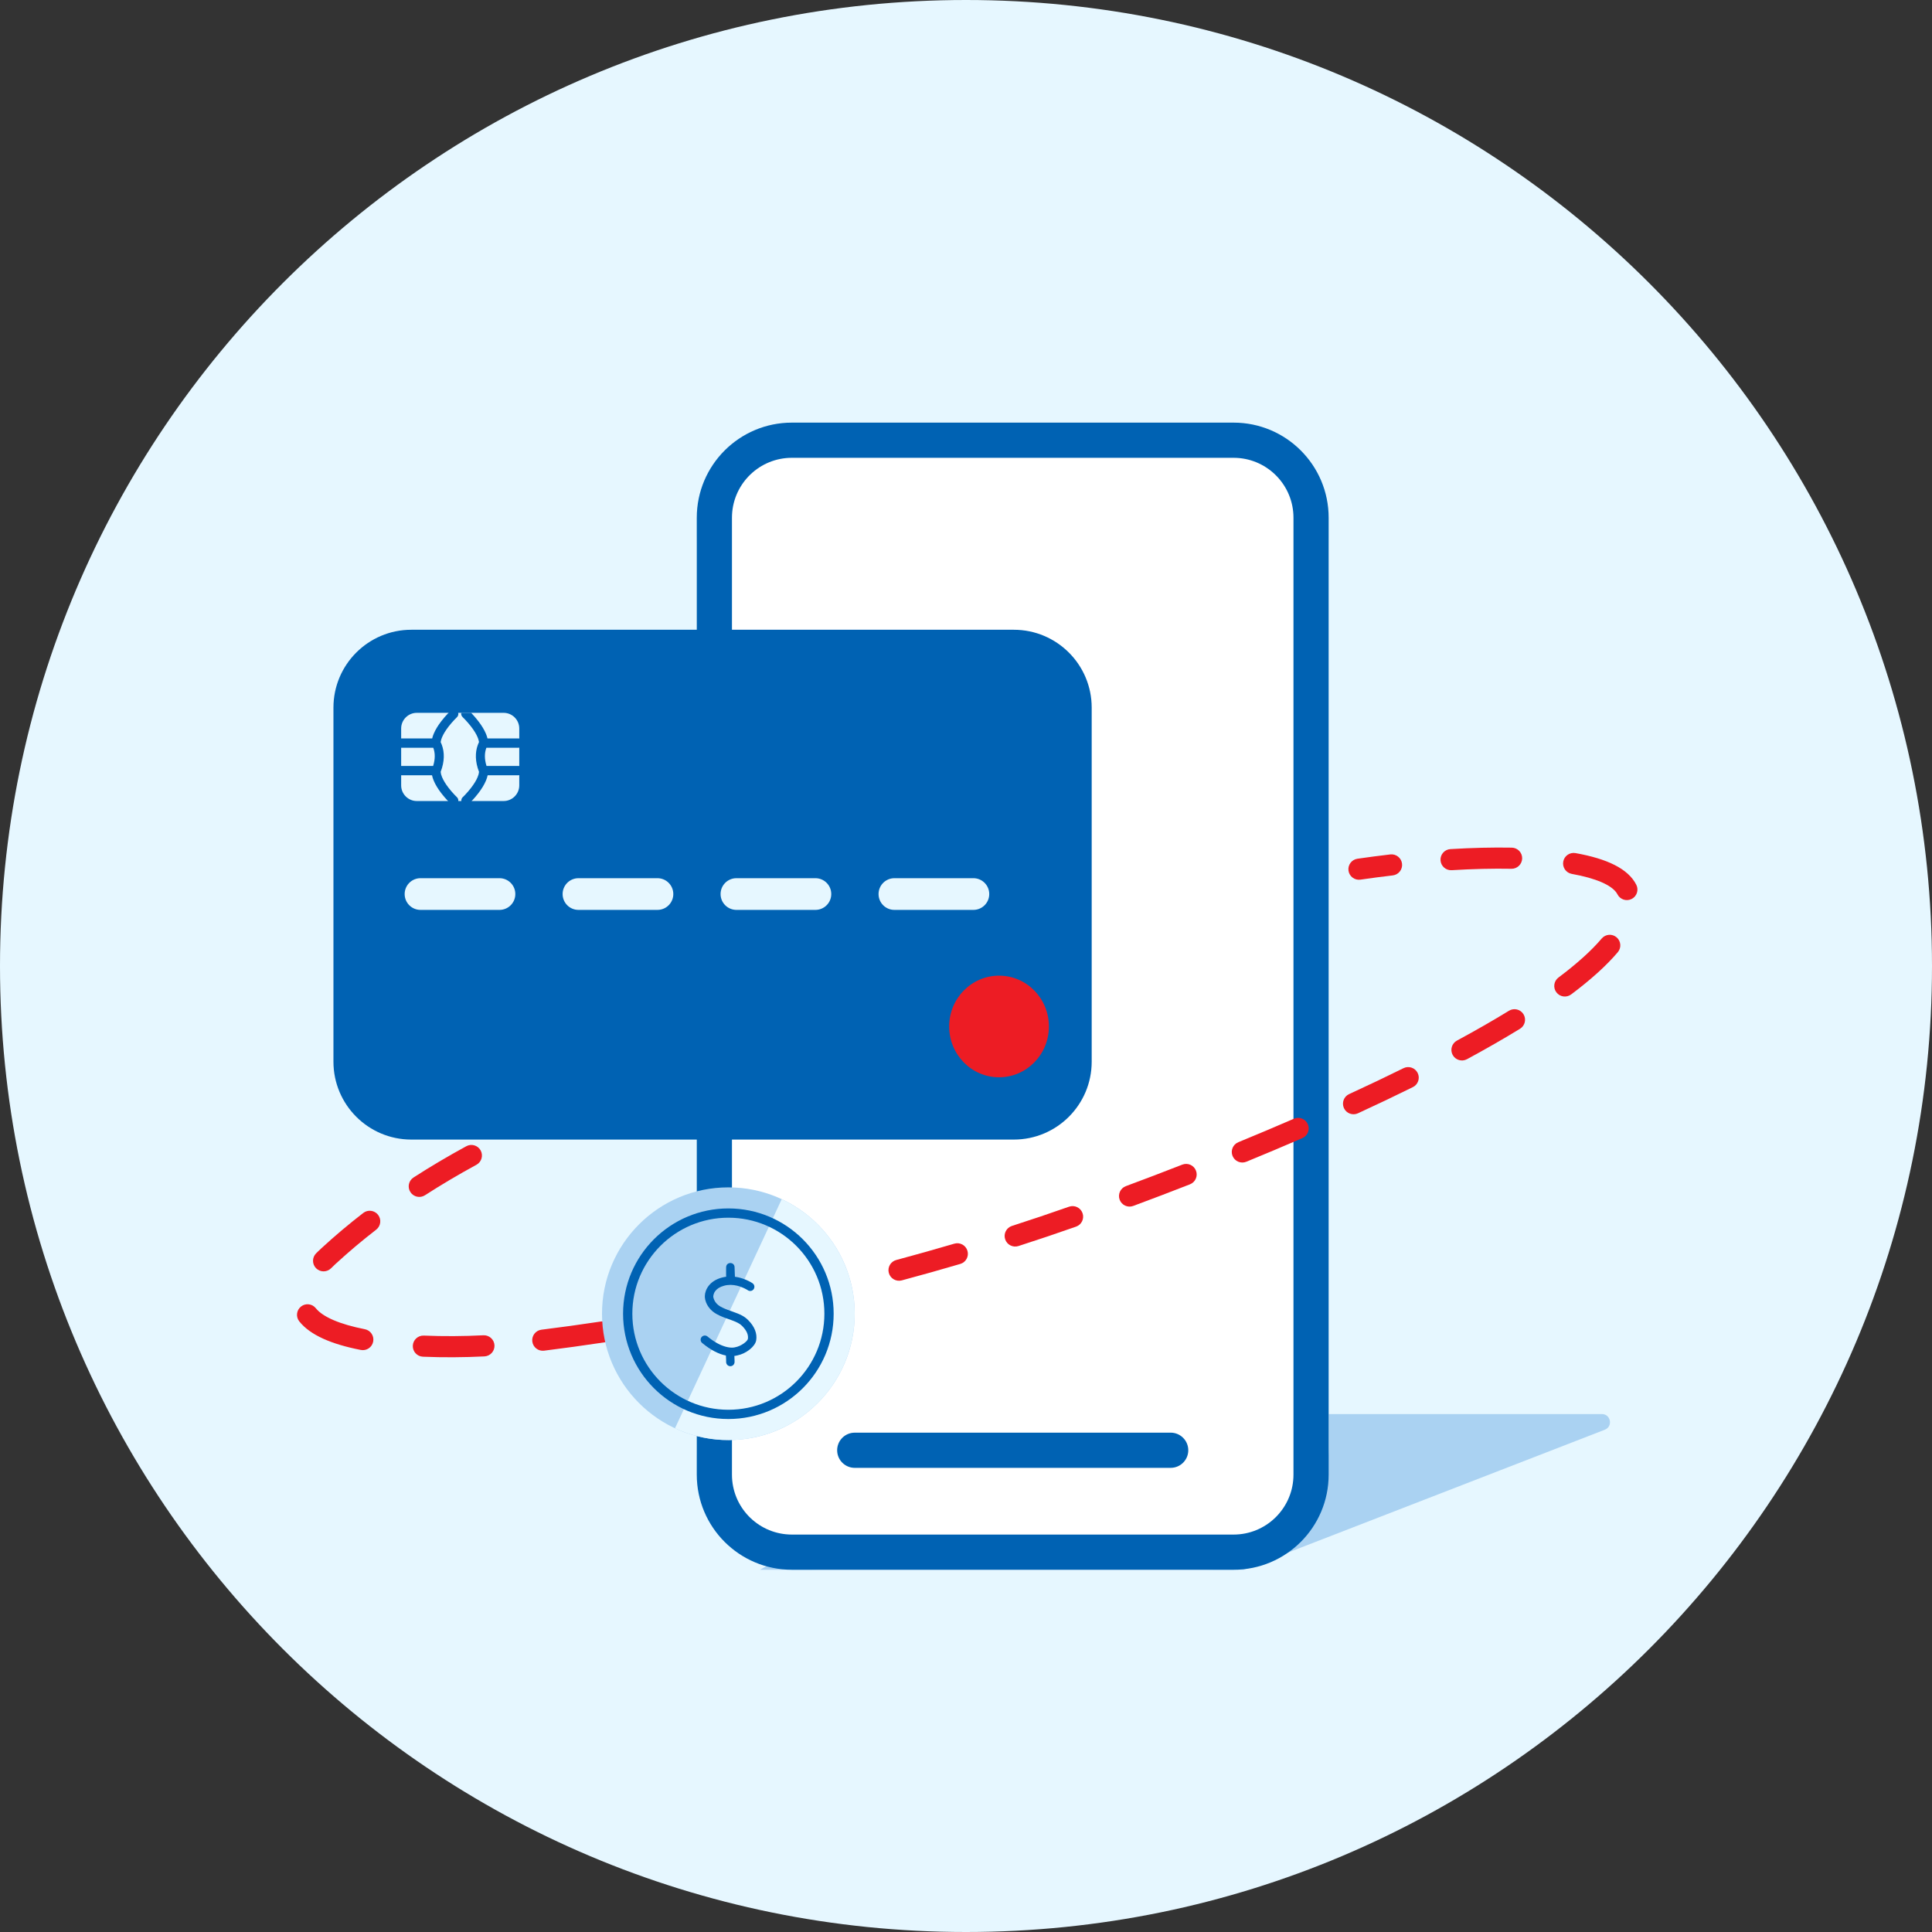 <svg width="100" height="100" viewBox="0 0 100 100" fill="none" xmlns="http://www.w3.org/2000/svg">
<rect x="0" y="0" width="100" height="100" fill="#333333" stroke="none"/>
<g clip-path="url(#clip0_46_10231)">
<path d="M100 50C100 77.614 77.614 100 50 100C22.386 100 0 77.614 0 50C0 22.386 22.386 0 50 0C77.614 0 100 22.386 100 50Z" fill="#E6F7FF"/>
<path fill-rule="evenodd" clip-rule="evenodd" d="M53.369 73.191L82.912 73.191C83.376 73.191 83.497 73.835 83.063 74.003L64.375 81.25H39.34L53.369 73.191Z" fill="#AAD2F2"/>
<path d="M36.065 28.175C36.065 24.696 38.886 21.875 42.365 21.875H62.471C65.95 21.875 68.771 24.696 68.771 28.175V74.95C68.771 78.429 65.95 81.25 62.471 81.25H42.365C38.886 81.25 36.065 78.429 36.065 74.95V28.175Z" fill="white"/>
<path fill-rule="evenodd" clip-rule="evenodd" d="M68.771 26.797C68.771 24.079 66.567 21.875 63.849 21.875H40.987C38.269 21.875 36.065 24.079 36.065 26.797V76.328C36.065 79.046 38.269 81.25 40.987 81.25H63.849C66.567 81.25 68.771 79.046 68.771 76.328V26.797ZM40.987 23.696H63.849L64.004 23.7C65.644 23.78 66.95 25.136 66.95 26.797V76.328L66.946 76.483C66.865 78.124 65.509 79.429 63.849 79.429H40.987L40.832 79.425C39.191 79.344 37.886 77.989 37.886 76.328V26.797L37.89 26.642C37.971 25.002 39.326 23.696 40.987 23.696Z" fill="#0062B3"/>
<path d="M60.594 74.154C61.097 74.154 61.505 74.562 61.505 75.065C61.505 75.534 61.15 75.921 60.693 75.97L60.594 75.976H44.241C43.739 75.976 43.331 75.568 43.331 75.065C43.331 74.596 43.686 74.209 44.142 74.16L44.241 74.154H60.594Z" fill="#0062B3"/>
<path fill-rule="evenodd" clip-rule="evenodd" d="M78.25 43.874C77.266 43.856 76.198 43.882 75.075 43.949C74.773 43.967 74.543 44.226 74.561 44.527C74.579 44.829 74.838 45.059 75.14 45.041C76.236 44.975 77.275 44.95 78.23 44.968C78.532 44.973 78.781 44.733 78.787 44.431C78.792 44.129 78.552 43.88 78.25 43.874ZM81.547 44.156C83.188 44.449 84.271 44.964 84.694 45.795C84.831 46.064 84.724 46.394 84.454 46.53C84.185 46.667 83.856 46.56 83.719 46.291L83.677 46.219C83.406 45.814 82.611 45.457 81.355 45.233C81.058 45.179 80.86 44.895 80.913 44.598C80.966 44.301 81.25 44.103 81.547 44.156ZM81.323 51.471C82.341 50.708 83.15 49.979 83.737 49.285C83.933 49.054 83.904 48.709 83.673 48.514C83.443 48.319 83.098 48.348 82.903 48.578C82.374 49.203 81.624 49.878 80.667 50.596C80.425 50.777 80.376 51.12 80.557 51.361C80.738 51.603 81.081 51.652 81.323 51.471ZM78.676 53.249C77.837 53.763 76.921 54.288 75.931 54.824C75.666 54.967 75.334 54.868 75.19 54.603C75.046 54.337 75.145 54.005 75.411 53.861C76.384 53.335 77.283 52.819 78.104 52.316C78.362 52.159 78.698 52.239 78.856 52.497C79.014 52.754 78.933 53.091 78.676 53.249ZM70.287 57.624C71.274 57.17 72.223 56.718 73.13 56.269C73.401 56.136 73.512 55.807 73.378 55.537C73.244 55.266 72.916 55.155 72.645 55.289C71.748 55.733 70.808 56.181 69.83 56.63C69.556 56.757 69.436 57.081 69.562 57.356C69.688 57.63 70.013 57.75 70.287 57.624ZM26.971 57.905C27.906 57.471 28.875 57.055 29.879 56.656C30.16 56.544 30.478 56.681 30.589 56.962C30.701 57.242 30.564 57.56 30.283 57.672C29.298 58.064 28.348 58.472 27.431 58.897C27.157 59.024 26.832 58.905 26.705 58.631C26.578 58.357 26.697 58.032 26.971 57.905ZM21.405 60.946C22.274 60.386 23.185 59.846 24.137 59.328C24.402 59.184 24.734 59.282 24.879 59.547C25.023 59.813 24.925 60.145 24.66 60.289C23.731 60.794 22.843 61.32 21.998 61.865C21.744 62.029 21.405 61.955 21.242 61.702C21.078 61.448 21.151 61.109 21.405 60.946ZM18.802 62.783C18.041 63.371 17.32 63.979 16.639 64.607L16.45 64.786C16.42 64.814 16.391 64.843 16.363 64.872C16.149 65.085 16.148 65.431 16.361 65.645C16.575 65.859 16.921 65.859 17.135 65.646L17.294 65.492C17.322 65.466 17.35 65.439 17.38 65.411C18.038 64.805 18.735 64.217 19.471 63.648C19.71 63.463 19.754 63.119 19.569 62.88C19.384 62.642 19.041 62.598 18.802 62.783ZM18.674 69.873C17.145 69.573 16.055 69.102 15.492 68.396C15.304 68.16 15.342 67.816 15.579 67.627C15.815 67.439 16.159 67.478 16.347 67.714C16.706 68.164 17.589 68.546 18.885 68.8C19.181 68.858 19.374 69.145 19.316 69.442C19.258 69.738 18.971 69.931 18.674 69.873ZM21.89 70.223C22.929 70.267 24.021 70.26 25.076 70.207C25.377 70.191 25.609 69.934 25.594 69.633C25.579 69.331 25.322 69.099 25.02 69.114C23.999 69.166 22.941 69.173 21.937 69.13C21.635 69.117 21.38 69.352 21.367 69.653C21.355 69.955 21.589 70.21 21.89 70.223ZM31.28 69.481C30.19 69.645 29.15 69.787 28.162 69.911C27.862 69.948 27.589 69.735 27.552 69.436C27.514 69.136 27.727 68.863 28.026 68.825C29.005 68.703 30.037 68.562 31.117 68.399C31.416 68.354 31.695 68.56 31.74 68.859C31.785 69.157 31.579 69.436 31.28 69.481ZM34.386 68.977C35.404 68.8 36.435 68.61 37.48 68.404C37.776 68.346 37.969 68.058 37.911 67.762C37.852 67.466 37.565 67.273 37.269 67.331C36.233 67.535 35.209 67.724 34.199 67.9C33.901 67.951 33.702 68.235 33.753 68.532C33.805 68.83 34.088 69.029 34.386 68.977ZM43.627 67.053C42.603 67.302 41.581 67.539 40.561 67.763C40.266 67.828 39.975 67.641 39.91 67.346C39.845 67.051 40.032 66.759 40.327 66.695C41.338 66.472 42.352 66.237 43.368 65.99C43.661 65.919 43.957 66.099 44.029 66.392C44.1 66.686 43.92 66.981 43.627 67.053ZM46.675 66.273C47.689 66.001 48.699 65.717 49.705 65.421C49.995 65.336 50.161 65.032 50.075 64.742C49.99 64.452 49.686 64.287 49.396 64.372C48.399 64.665 47.397 64.947 46.392 65.217C46.1 65.295 45.927 65.595 46.005 65.886C46.084 66.178 46.384 66.351 46.675 66.273ZM55.698 63.49C54.712 63.837 53.717 64.172 52.714 64.495C52.426 64.587 52.118 64.429 52.026 64.142C51.933 63.854 52.091 63.546 52.379 63.453C53.372 63.133 54.358 62.802 55.335 62.458C55.62 62.358 55.932 62.508 56.032 62.793C56.133 63.078 55.983 63.39 55.698 63.49ZM58.656 62.419C59.635 62.056 60.616 61.682 61.593 61.3C61.874 61.19 62.013 60.873 61.903 60.592C61.794 60.31 61.476 60.172 61.195 60.281C60.224 60.661 59.248 61.033 58.275 61.394C57.992 61.499 57.848 61.814 57.953 62.097C58.058 62.38 58.373 62.524 58.656 62.419ZM67.409 58.909C66.463 59.319 65.496 59.727 64.511 60.131C64.232 60.246 63.912 60.112 63.797 59.833C63.683 59.554 63.816 59.234 64.096 59.12C65.074 58.718 66.035 58.312 66.974 57.905C67.251 57.785 67.573 57.913 67.693 58.19C67.813 58.467 67.686 58.789 67.409 58.909ZM70.261 44.448C70.826 44.366 71.395 44.291 71.963 44.225C72.263 44.19 72.534 44.405 72.569 44.705C72.604 45.005 72.389 45.276 72.089 45.311C71.532 45.376 70.974 45.449 70.418 45.53C70.119 45.574 69.842 45.367 69.798 45.068C69.755 44.769 69.962 44.492 70.261 44.448Z" fill="#ED1C24"/>
<path d="M17.259 36.627C17.259 34.401 19.064 32.596 21.291 32.596H52.474C54.701 32.596 56.506 34.401 56.506 36.627V54.952C56.506 57.179 54.701 58.984 52.474 58.984H21.291C19.064 58.984 17.259 57.179 17.259 54.952V36.627Z" fill="#0062B3"/>
<path d="M25.853 45.455C26.306 45.455 26.673 45.823 26.673 46.276C26.673 46.699 26.354 47.047 25.942 47.091L25.853 47.096H21.765C21.312 47.096 20.945 46.729 20.945 46.276C20.945 45.853 21.265 45.505 21.675 45.46L21.765 45.455H25.853Z" fill="#E6F7FF"/>
<path d="M34.03 45.455C34.483 45.455 34.85 45.823 34.85 46.276C34.85 46.699 34.53 47.047 34.119 47.091L34.03 47.096H29.941C29.488 47.096 29.121 46.729 29.121 46.276C29.121 45.853 29.441 45.505 29.852 45.46L29.941 45.455H34.03Z" fill="#E6F7FF"/>
<path d="M42.206 45.455C42.659 45.455 43.026 45.823 43.026 46.276C43.026 46.699 42.706 47.047 42.295 47.091L42.206 47.096H38.118C37.665 47.096 37.297 46.729 37.297 46.276C37.297 45.853 37.617 45.505 38.028 45.46L38.118 45.455H42.206Z" fill="#E6F7FF"/>
<path d="M50.382 45.455C50.835 45.455 51.203 45.823 51.203 46.276C51.203 46.699 50.883 47.047 50.471 47.091L50.382 47.096H46.294C45.841 47.096 45.474 46.729 45.474 46.276C45.474 45.853 45.794 45.505 46.205 45.46L46.294 45.455H50.382Z" fill="#E6F7FF"/>
<path fill-rule="evenodd" clip-rule="evenodd" d="M54.291 53.13C54.291 54.582 53.136 55.76 51.711 55.76C50.285 55.76 49.129 54.582 49.129 53.13C49.129 51.678 50.285 50.5 51.711 50.5C53.136 50.5 54.291 51.678 54.291 53.13Z" fill="#ED1C24"/>
<path fill-rule="evenodd" clip-rule="evenodd" d="M26.877 40.652C26.877 41.097 26.513 41.461 26.069 41.461H21.572C21.128 41.461 20.764 41.097 20.764 40.652V37.705C20.764 37.26 21.128 36.896 21.572 36.896H26.069C26.513 36.896 26.877 37.26 26.877 37.705V40.652Z" fill="#E6F7FF"/>
<path fill-rule="evenodd" clip-rule="evenodd" d="M23.329 36.782C23.423 36.694 23.571 36.698 23.66 36.792C23.749 36.886 23.744 37.035 23.65 37.123L23.517 37.259C23.414 37.368 23.311 37.486 23.216 37.61C23.066 37.805 22.95 37.993 22.879 38.164C22.85 38.235 22.829 38.3 22.818 38.361L22.809 38.417L22.839 38.48L22.873 38.566C23.011 38.946 23.015 39.415 22.808 39.952C22.814 40.031 22.838 40.121 22.879 40.221C22.95 40.392 23.066 40.58 23.216 40.775C23.311 40.899 23.414 41.018 23.517 41.127L23.65 41.262C23.744 41.351 23.748 41.499 23.66 41.593C23.571 41.687 23.423 41.692 23.329 41.603L23.25 41.525L23.176 41.448C23.063 41.328 22.951 41.198 22.845 41.061C22.672 40.836 22.535 40.614 22.447 40.4C22.408 40.307 22.379 40.216 22.361 40.127H20.764C20.635 40.127 20.53 40.019 20.53 39.886C20.53 39.768 20.613 39.67 20.722 39.649L20.764 39.645H22.419C22.534 39.278 22.522 38.971 22.433 38.725L22.425 38.703H20.764C20.635 38.703 20.53 38.595 20.53 38.462C20.53 38.344 20.613 38.246 20.722 38.225L20.764 38.222H22.369C22.387 38.144 22.413 38.066 22.447 37.985C22.535 37.771 22.672 37.549 22.845 37.325C22.951 37.188 23.063 37.057 23.176 36.938L23.307 36.803L23.329 36.782ZM24.426 36.938L24.384 36.895H23.875C23.855 36.974 23.888 37.063 23.951 37.123L23.969 37.14L24.085 37.259C24.187 37.368 24.29 37.486 24.385 37.61C24.535 37.805 24.652 37.993 24.722 38.164L24.749 38.233C24.764 38.278 24.776 38.321 24.784 38.361L24.792 38.417L24.773 38.455C24.759 38.487 24.743 38.524 24.728 38.566C24.591 38.946 24.587 39.415 24.794 39.952C24.788 40.031 24.764 40.121 24.722 40.221C24.652 40.392 24.535 40.58 24.385 40.775C24.29 40.899 24.188 41.018 24.085 41.127L24.019 41.195L23.951 41.262C23.857 41.351 23.853 41.499 23.942 41.593C24.03 41.687 24.178 41.692 24.273 41.603L24.321 41.556L24.426 41.448C24.538 41.328 24.651 41.198 24.756 41.061C24.929 40.836 25.067 40.614 25.155 40.4C25.194 40.307 25.223 40.216 25.241 40.127H26.837L26.879 40.123C26.988 40.103 27.071 40.004 27.071 39.886C27.071 39.753 26.966 39.645 26.837 39.645H25.182C25.067 39.278 25.079 38.971 25.168 38.725L25.177 38.703H26.837L26.879 38.699C26.988 38.679 27.071 38.581 27.071 38.462C27.071 38.329 26.966 38.222 26.837 38.222H25.233C25.214 38.144 25.188 38.066 25.155 37.985C25.066 37.771 24.929 37.549 24.756 37.325C24.651 37.188 24.538 37.057 24.426 36.938Z" fill="#0062B3"/>
<path d="M44.24 67.998C44.24 71.61 41.312 74.538 37.7 74.538C34.088 74.538 31.16 71.61 31.16 67.998C31.16 64.386 34.088 61.458 37.7 61.458C41.312 61.458 44.24 64.386 44.24 67.998Z" fill="#AAD2F2"/>
<path d="M34.938 73.926C36.51 74.659 38.309 74.737 39.938 74.143C41.568 73.55 42.895 72.333 43.628 70.761C44.36 69.188 44.438 67.39 43.845 65.76C43.251 64.13 42.034 62.803 40.462 62.07L37.7 67.998L34.938 73.926Z" fill="#E6F7FF"/>
<path fill-rule="evenodd" clip-rule="evenodd" d="M43.15 67.998C43.15 64.988 40.71 62.548 37.7 62.548C34.69 62.548 32.25 64.988 32.25 67.998C32.25 71.008 34.69 73.448 37.7 73.448C40.71 73.448 43.15 71.008 43.15 67.998ZM32.73 67.998C32.73 65.253 34.955 63.028 37.7 63.028C40.445 63.028 42.67 65.253 42.67 67.998C42.67 70.743 40.445 72.969 37.7 72.969C34.955 72.969 32.73 70.743 32.73 67.998Z" fill="#0062B3"/>
<path fill-rule="evenodd" clip-rule="evenodd" d="M37.585 65.583L37.583 65.656C37.58 65.771 37.58 65.892 37.583 66.006C37.584 66.033 37.585 66.058 37.587 66.083C37.511 66.093 37.435 66.108 37.359 66.129C37.052 66.213 36.826 66.362 36.677 66.558C36.539 66.74 36.487 66.926 36.483 67.078L36.483 67.115L36.484 67.154C36.495 67.305 36.559 67.508 36.722 67.71C36.818 67.829 36.941 67.932 37.092 68.016C37.194 68.073 37.301 68.122 37.423 68.171L37.508 68.204L37.602 68.238L37.832 68.32L37.941 68.361C37.958 68.367 37.974 68.374 37.99 68.38L38.079 68.417C38.231 68.485 38.328 68.548 38.414 68.633C38.663 68.882 38.742 69.107 38.711 69.301C38.69 69.425 38.354 69.683 38.053 69.733L38.021 69.741L37.967 69.749C37.864 69.761 37.727 69.751 37.559 69.705C37.276 69.627 36.962 69.459 36.621 69.177C36.528 69.1 36.391 69.114 36.314 69.206C36.238 69.299 36.251 69.437 36.344 69.513C36.801 69.891 37.216 70.091 37.573 70.161L37.573 70.167L37.582 70.342L37.584 70.425L37.585 70.497C37.585 70.618 37.683 70.715 37.803 70.715C37.923 70.715 38.021 70.618 38.021 70.497C38.021 70.48 38.021 70.463 38.021 70.444L38.017 70.326L38.012 70.204L38.011 70.183C38.032 70.181 38.053 70.178 38.073 70.175L38.099 70.17C38.114 70.167 38.128 70.163 38.14 70.16L38.173 70.154C38.626 70.059 39.088 69.695 39.141 69.372C39.196 69.034 39.068 68.67 38.722 68.325C38.529 68.132 38.327 68.032 37.918 67.888L37.66 67.795L37.523 67.741C37.443 67.707 37.371 67.672 37.304 67.635C37.202 67.578 37.122 67.511 37.061 67.435C36.999 67.359 36.959 67.277 36.936 67.197C36.934 67.189 36.932 67.182 36.93 67.175L36.922 67.139L36.919 67.115L36.919 67.094C36.919 67.077 36.923 67.051 36.931 67.018C36.947 66.951 36.977 66.885 37.025 66.822C37.114 66.704 37.258 66.609 37.474 66.55C37.584 66.519 37.696 66.505 37.808 66.505C37.818 66.506 37.828 66.506 37.837 66.506C38.041 66.51 38.247 66.561 38.446 66.646C38.519 66.677 38.584 66.71 38.642 66.743L38.66 66.753L38.729 66.796C38.825 66.846 38.945 66.819 39.009 66.727C39.077 66.628 39.053 66.493 38.954 66.424C38.947 66.418 38.938 66.413 38.93 66.407L38.871 66.371C38.805 66.332 38.72 66.288 38.617 66.245C38.429 66.165 38.236 66.109 38.039 66.084L38.021 65.585C38.011 65.305 37.597 65.304 37.585 65.583Z" fill="#0062B3"/>
</g>
<defs>
<clipPath id="clip0_46_10231">
<rect width="100" height="100" fill="white"/>
</clipPath>
</defs>
</svg>
